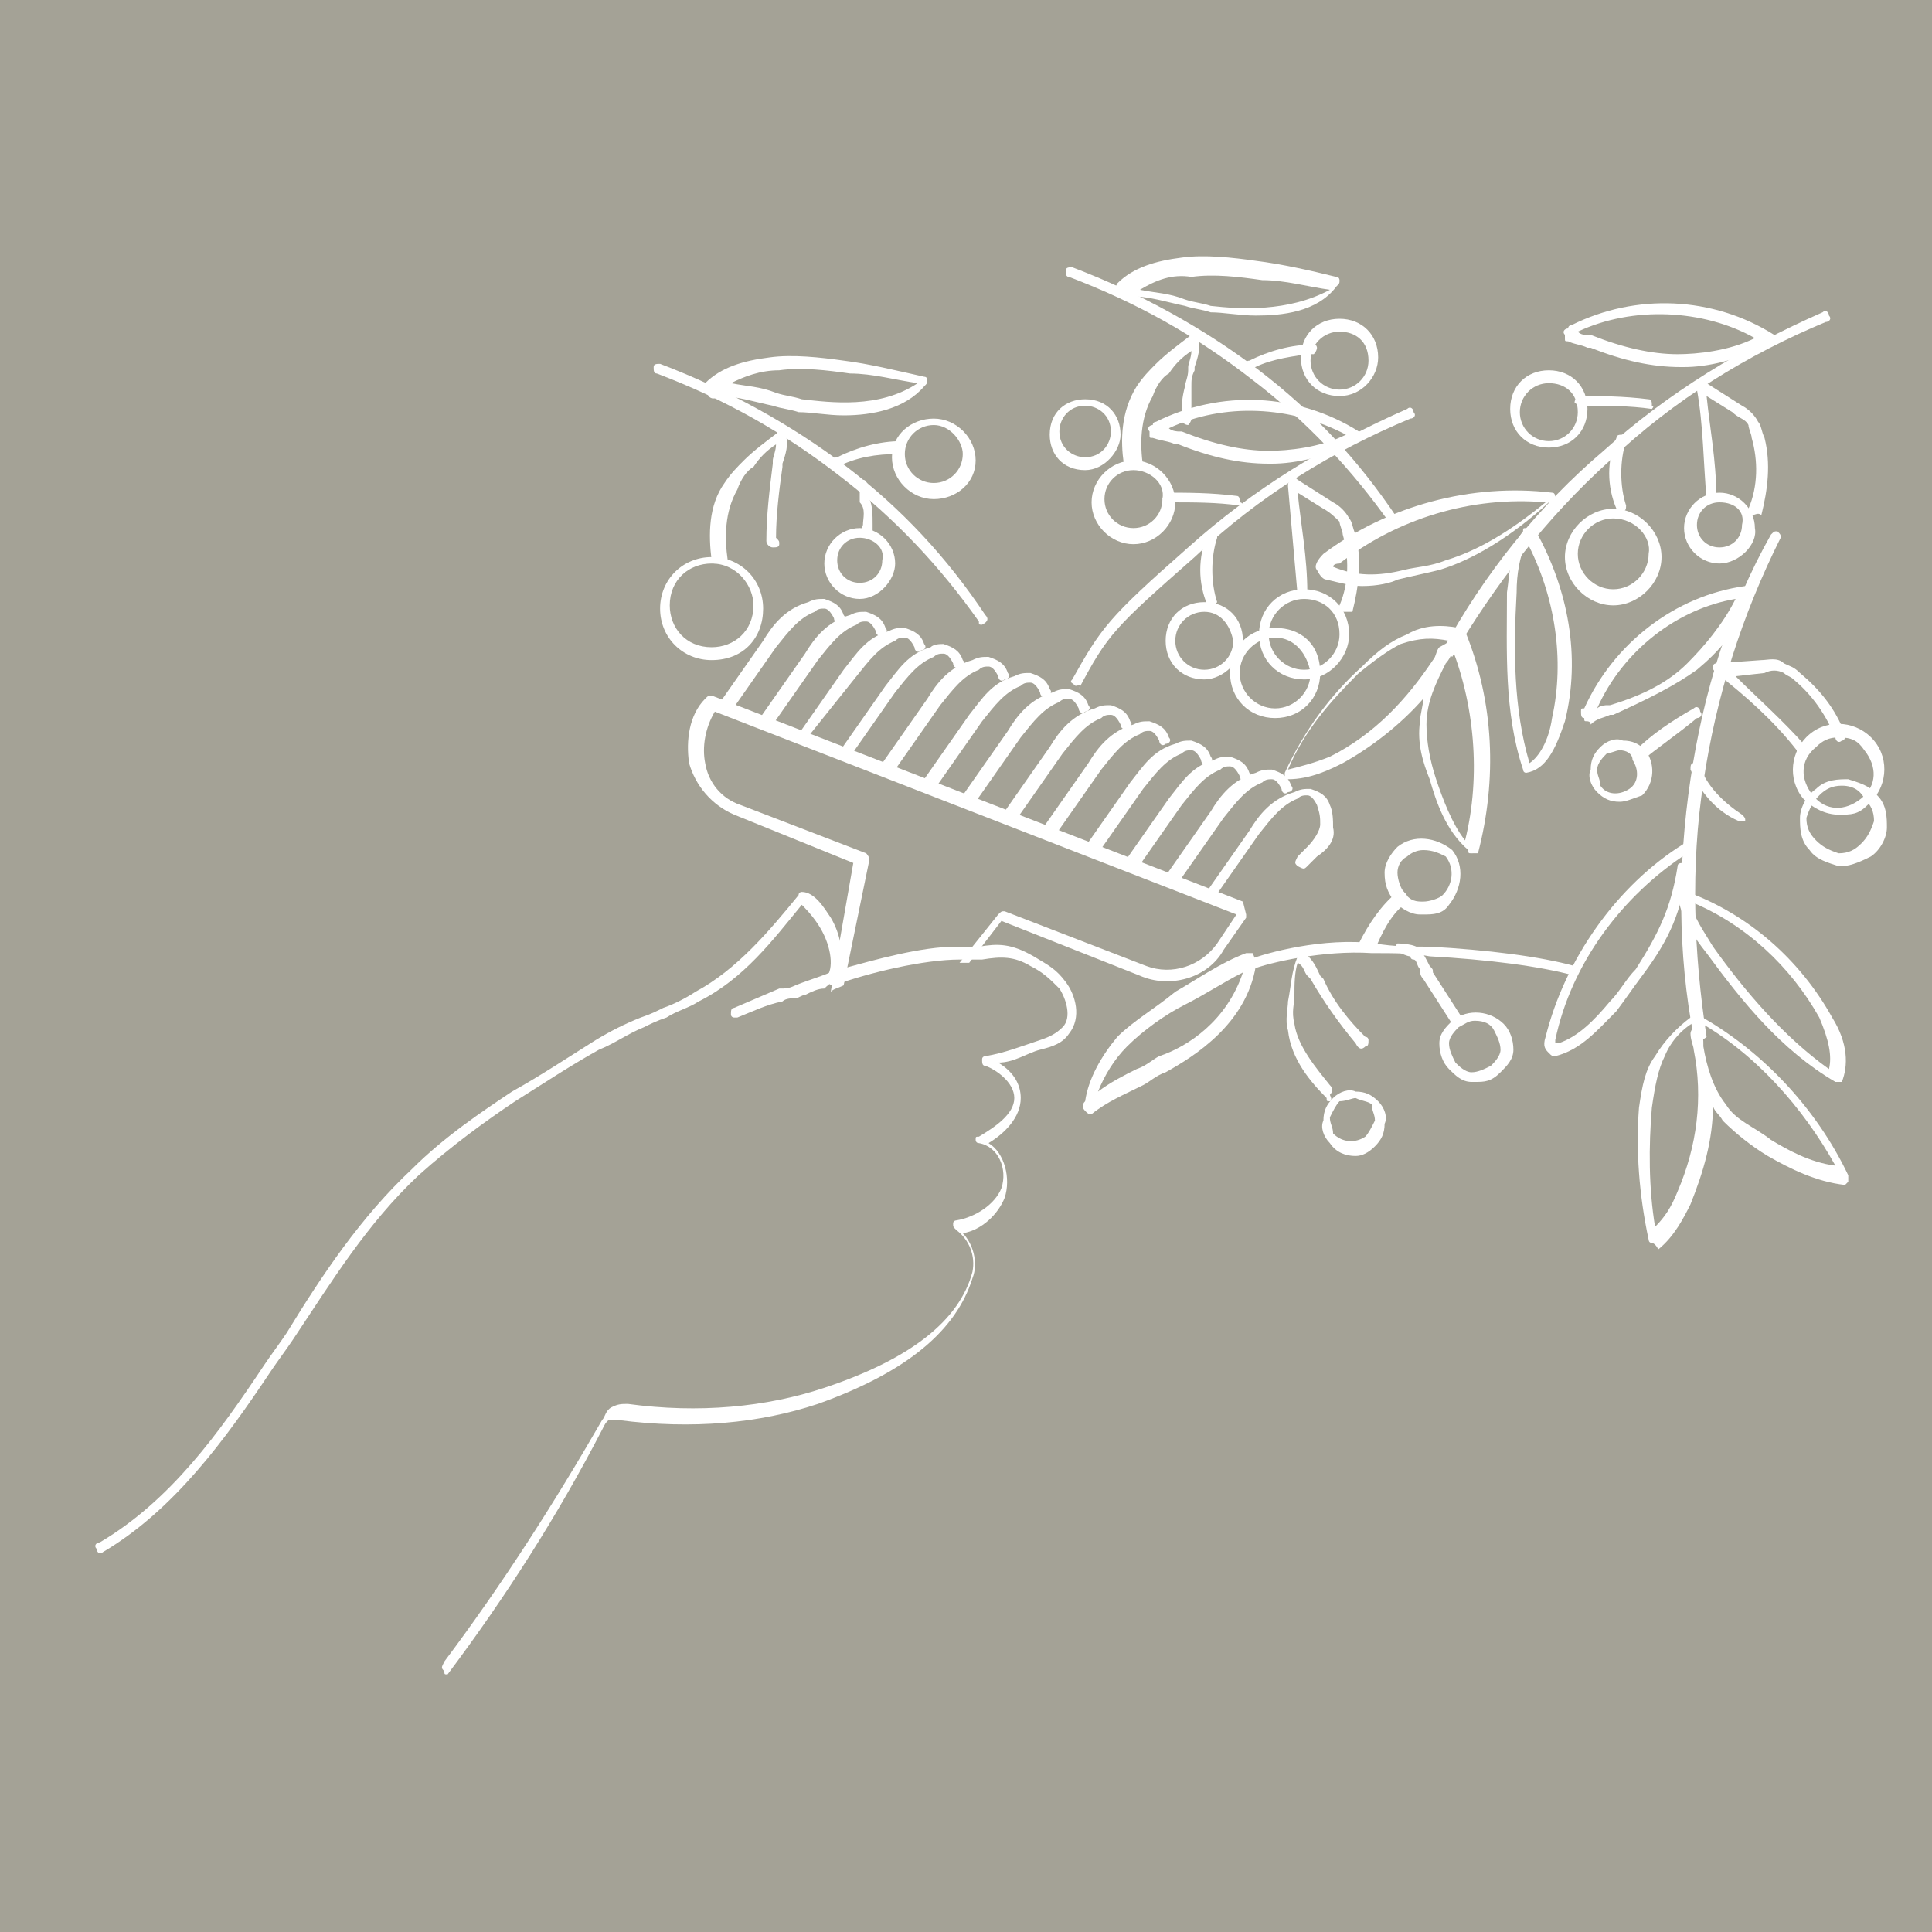 <?xml version="1.0" encoding="utf-8"?>
<!-- Generator: Adobe Illustrator 24.2.1, SVG Export Plug-In . SVG Version: 6.00 Build 0)  -->
<svg version="1.1" id="Capa_1" xmlns="http://www.w3.org/2000/svg" xmlns:xlink="http://www.w3.org/1999/xlink" x="0px" y="0px"
	 viewBox="0 0 60 60" style="enable-background:new 0 0 60 60;" xml:space="preserve">
<style type="text/css">
	.st0{fill:#A4A296;}
	.st1{fill:#FFFFFF;}
</style>
<g>
	<rect x="0" y="0" class="st0" width="60" height="60"/>
	<g id="Capa_2_1_">
		<g>
			<path class="st1" d="M33.4,21.3L33.4,21.3c-0.1-0.1-0.2-0.1-0.1-0.2c0.9-1.6,1.1-1.9,3.6-4.1c2-1.8,4.3-3.2,6.8-4.3
				c0.1-0.1,0.2,0,0.2,0.1c0.1,0.1,0,0.2-0.1,0.2c-2.4,1-4.7,2.4-6.7,4.3c-2.5,2.2-2.7,2.4-3.6,4.1C33.6,21.2,33.5,21.3,33.4,21.3"
				/>
			<path class="st1" d="M30.5,19.4c-0.1,0-0.1,0-0.1-0.1c-1.2-1.7-2.6-3.2-4.3-4.5c-1.8-1.4-3.6-2.4-5.7-3.2c-0.1,0-0.1-0.1-0.1-0.2
				c0-0.1,0.1-0.1,0.2-0.1c2.1,0.8,4.1,1.9,5.8,3.2c1.7,1.3,3.1,2.8,4.3,4.6C30.7,19.2,30.7,19.3,30.5,19.4
				C30.6,19.4,30.5,19.4,30.5,19.4"/>
			<path class="st1" d="M22.2,17.5c-0.1,0-0.1-0.1-0.1-0.1C22,16.6,22,15.7,22.5,15c0.2-0.3,0.4-0.5,0.6-0.7
				c0.3-0.3,0.7-0.6,1.1-0.9c0.1,0,0.1-0.1,0.1,0c0.1,0,0.1,0.1,0.1,0.1c0.1,0.3,0,0.6-0.1,0.9v0.1c-0.1,0.7-0.2,1.5-0.2,2.2
				c0.1,0.1,0.1,0.1,0.1,0.2c0,0.1-0.1,0.1-0.2,0.1s-0.2-0.1-0.2-0.2c0-0.8,0.1-1.6,0.2-2.4v-0.1c0-0.1,0.1-0.3,0.1-0.5
				c-0.3,0.2-0.5,0.4-0.7,0.7c-0.2,0.1-0.4,0.4-0.5,0.7c-0.4,0.7-0.4,1.5-0.3,2.2C22.4,17.4,22.3,17.5,22.2,17.5L22.2,17.5"/>
			<path class="st1" d="M26.9,16.7L26.9,16.7L26.9,16.7L26.9,16.7c-0.2,0-0.2-0.1-0.1-0.4c0-0.2,0.1-0.5-0.1-0.7c0,0,0-0.5,0-0.5
				c0-0.1,0.1-0.1,0.1-0.2c0.1,0,0.1,0.1,0.2,0.2c0,0.1,0,0.1,0,0.2c0,0.1,0.1,0.1,0,0.1v0.1l0,0c0.1,0.2,0.1,0.5,0.1,0.8
				c0,0.1,0,0.1,0,0.3C27.1,16.7,27,16.7,26.9,16.7"/>
			<path class="st1" d="M26,14.5c-0.1,0-0.1,0-0.1-0.1c-0.1-0.1,0-0.2,0.1-0.2c0.6-0.3,1.3-0.5,2-0.5c0.1,0,0.1,0.1,0.1,0.1
				c0,0.1,0,0.1-0.1,0.2h-0.1V14v0.1C27.2,14.1,26.6,14.2,26,14.5C26,14.5,26,14.5,26,14.5"/>
			<path class="st1" d="M38.5,15.7L38.5,15.7c-0.7-0.1-1.4-0.1-2.2-0.1c-0.1,0-0.2-0.1-0.2-0.1s0.1-0.2,0.1-0.2c0.7,0,1.4,0,2.2,0.1
				c0.1,0,0.1,0.1,0.1,0.2C38.6,15.6,38.6,15.7,38.5,15.7"/>
			<path class="st1" d="M37.6,18.9c-0.1,0-0.1-0.1-0.1-0.1c-0.3-0.7-0.3-1.5,0-2.2c0-0.1,0.1-0.1,0.2-0.1s0.1,0.1,0.1,0.2
				c-0.2,0.6-0.2,1.4,0,2C37.7,18.8,37.7,18.9,37.6,18.9L37.6,18.9"/>
			<path class="st1" d="M41.7,19C41.7,19,41.6,19,41.7,19c-0.1-0.1-0.2-0.1-0.1-0.2c0.3-0.7,0.3-1.5,0.1-2.2c0-0.1-0.1-0.3-0.1-0.4
				c-0.1-0.1-0.3-0.3-0.5-0.4l-0.8-0.5c0.1,1,0.3,2,0.3,3.1c0,0.1-0.1,0.2-0.1,0.2c-0.1,0-0.2-0.1-0.2-0.1c-0.1-1.1-0.2-2.3-0.3-3.4
				c0-0.1,0-0.1,0.1-0.2c0.1-0.1,0.1-0.1,0.2,0l1.1,0.7c0.2,0.1,0.4,0.3,0.5,0.5c0.1,0.1,0.1,0.3,0.2,0.5c0.2,0.8,0.1,1.6-0.1,2.4
				C41.8,19,41.7,19,41.7,19"/>
			<path class="st1" d="M26.2,12.9c-0.5,0-1-0.1-1.4-0.1c-0.3-0.1-0.5-0.1-0.8-0.2c-0.5-0.1-1.1-0.3-1.7-0.3c-0.1,0.1-0.2,0.1-0.3,0
				c0,0,0-0.1-0.1-0.1c0,0-0.1-0.1-0.1-0.1s0.1-0.2,0.1-0.2l0,0c0.5-0.5,1.2-0.7,2-0.8c0.7-0.1,1.6,0,2.3,0.1
				c0.8,0.1,1.6,0.3,2.5,0.5c0.1,0,0.1,0.1,0.1,0.1c0,0.1,0,0.1-0.1,0.2C28.1,12.7,27.1,12.9,26.2,12.9 M22.7,11.9
				c0.5,0.1,0.9,0.1,1.4,0.3c0.3,0.1,0.5,0.1,0.8,0.2c0.9,0.1,2.4,0.3,3.6-0.5c-0.7-0.1-1.4-0.3-2.1-0.3c-0.7-0.1-1.5-0.2-2.2-0.1
				C23.6,11.5,23.1,11.7,22.7,11.9"/>
			<path class="st1" d="M39.5,14.4c-0.1,0-0.1,0-0.1,0c-0.9,0-1.8-0.2-2.8-0.6h-0.1c-0.2-0.1-0.4-0.1-0.7-0.2c-0.1,0-0.1,0-0.1-0.1
				v-0.1l0,0c-0.1-0.1,0-0.2,0.1-0.2c0-0.1,0.1-0.1,0.1-0.1c2-1,4.4-0.9,6.3,0.3c0.1,0,0.1,0.1,0.1,0.1s0,0.1-0.1,0.1
				C41.3,14.2,40.2,14.4,39.5,14.4 M36.3,13.3c0.1,0.1,0.3,0.1,0.3,0.1h0.1c1,0.4,1.9,0.6,2.7,0.6c0.6,0,1.6-0.1,2.4-0.5
				C40.1,12.6,38,12.5,36.3,13.3"/>
			<path class="st1" d="M26.7,18.6c-0.6,0-1.1-0.5-1.1-1.1s0.5-1.1,1.1-1.1c0.6,0,1.1,0.5,1.1,1.1C27.8,18,27.3,18.6,26.7,18.6
				 M26.7,16.7c-0.4,0-0.7,0.3-0.7,0.7c0,0.4,0.3,0.7,0.7,0.7s0.7-0.3,0.7-0.7C27.5,17,27.1,16.7,26.7,16.7"/>
			<path class="st1" d="M22.1,20.5c-0.9,0-1.6-0.7-1.6-1.6s0.7-1.6,1.6-1.6s1.6,0.7,1.6,1.6S23.1,20.5,22.1,20.5 M22.1,17.5
				c-0.7,0-1.3,0.5-1.3,1.3c0,0.7,0.5,1.3,1.3,1.3c0.7,0,1.3-0.5,1.3-1.3C23.4,18.2,22.9,17.5,22.1,17.5"/>
			<path class="st1" d="M29,15.5c-0.7,0-1.3-0.6-1.3-1.3S28.3,13,29,13c0.7,0,1.3,0.6,1.3,1.3S29.7,15.5,29,15.5 M29,13.2
				c-0.5,0-0.9,0.4-0.9,0.9c0,0.5,0.4,0.9,0.9,0.9c0.5,0,0.9-0.4,0.9-0.9C29.9,13.7,29.5,13.2,29,13.2"/>
			<path class="st1" d="M35.2,16.9c-0.7,0-1.3-0.6-1.3-1.3c0-0.7,0.6-1.3,1.3-1.3c0.7,0,1.3,0.6,1.3,1.3
				C36.5,16.3,35.9,16.9,35.2,16.9 M35.2,14.6c-0.5,0-0.9,0.4-0.9,0.9s0.4,0.9,0.9,0.9c0.5,0,0.9-0.4,0.9-0.9
				C36.2,15,35.7,14.6,35.2,14.6"/>
			<path class="st1" d="M40.5,21.1c-0.8,0-1.4-0.6-1.4-1.4s0.6-1.4,1.4-1.4s1.4,0.6,1.4,1.4C41.9,20.4,41.3,21.1,40.5,21.1
				 M40.5,18.6c-0.6,0-1.1,0.5-1.1,1.1s0.5,1.1,1.1,1.1c0.6,0,1.1-0.5,1.1-1.1C41.6,19,41.1,18.6,40.5,18.6"/>
			<path class="st1" d="M39.6,22.3c-0.8,0-1.4-0.6-1.4-1.4s0.6-1.4,1.4-1.4S41,20,41,20.9C41,21.7,40.4,22.3,39.6,22.3 M39.6,19.8
				c-0.6,0-1.1,0.5-1.1,1.1s0.5,1.1,1.1,1.1c0.6,0,1.1-0.5,1.1-1.1C40.6,20.3,40.2,19.8,39.6,19.8"/>
			<path class="st1" d="M44.9,20.4L44.9,20.4c-0.1-0.1-0.2-0.1-0.1-0.2c1.3-2.4,3-4.5,5-6.2c2-1.8,4.3-3.2,6.8-4.3
				c0.1-0.1,0.2,0,0.2,0.1c0.1,0.1,0,0.2-0.1,0.2c-2.4,1-4.7,2.4-6.7,4.3c-2,1.8-3.6,3.9-4.9,6.1C45,20.3,45,20.4,44.9,20.4"/>
			<path class="st1" d="M43.3,16.4c-0.1,0-0.1,0-0.1-0.1c-1.2-1.7-2.6-3.2-4.3-4.5c-1.8-1.4-3.6-2.4-5.7-3.2c-0.1,0-0.1-0.1-0.1-0.2
				c0-0.1,0.1-0.1,0.2-0.1c2.1,0.8,4.1,1.9,5.8,3.2c1.7,1.3,3.1,2.8,4.3,4.6C43.5,16.2,43.5,16.3,43.3,16.4
				C43.3,16.3,43.3,16.4,43.3,16.4"/>
			<path class="st1" d="M35,14.5c-0.1,0-0.1-0.1-0.1-0.1c-0.1-0.7-0.1-1.6,0.4-2.4c0.2-0.3,0.4-0.5,0.6-0.7c0.3-0.3,0.7-0.6,1.1-0.9
				c0.1,0,0.1-0.1,0.1,0c0.1,0,0.1,0.1,0.1,0.1c0.1,0.3,0,0.6-0.1,0.9v0.1c-0.1,0.2-0.1,0.3-0.1,0.5C37,12.3,37,12.4,37,13
				c0,0.1-0.1,0.2-0.1,0.2c-0.1,0-0.2-0.1-0.2-0.1c0-0.6,0-0.7,0.1-1.1c0-0.1,0.1-0.3,0.1-0.5v-0.1c0-0.1,0.1-0.3,0.1-0.5
				c-0.3,0.2-0.5,0.4-0.7,0.7c-0.2,0.1-0.4,0.4-0.5,0.7c-0.4,0.7-0.4,1.5-0.3,2.2C35.1,14.4,35,14.5,35,14.5L35,14.5"/>
			<path class="st1" d="M38.8,11.5c-0.1,0-0.1,0-0.1-0.1c-0.1-0.1,0-0.2,0.1-0.2c0.6-0.3,1.3-0.5,2-0.5c0.1,0,0.1,0.1,0.1,0.1
				s0,0.1-0.1,0.2h-0.1c-0.1,0-0.1,0-0.1,0C39.9,11.1,39.3,11.2,38.8,11.5C38.8,11.5,38.8,11.5,38.8,11.5"/>
			<path class="st1" d="M51.3,12.7L51.3,12.7c-0.7-0.1-1.4-0.1-2.2-0.1c-0.1,0-0.2-0.1-0.2-0.1c0-0.1,0.1-0.2,0.1-0.2
				c0.7,0,1.4,0,2.2,0.1c0.1,0,0.1,0.1,0.1,0.2C51.4,12.6,51.3,12.7,51.3,12.7"/>
			<path class="st1" d="M50.3,15.9c-0.1,0-0.1-0.1-0.1-0.1c-0.3-0.7-0.3-1.5,0-2.2c0-0.1,0.1-0.1,0.2-0.1c0.1,0,0.1,0.1,0.1,0.2
				c-0.2,0.6-0.2,1.4,0,2C50.5,15.8,50.5,15.9,50.3,15.9C50.4,15.9,50.4,15.9,50.3,15.9"/>
			<path class="st1" d="M54.4,16C54.4,16,54.4,16,54.4,16c-0.1-0.1-0.2-0.1-0.1-0.2c0.3-0.7,0.3-1.5,0.1-2.2c0-0.1-0.1-0.3-0.1-0.4
				C54.2,13,54,13,53.8,12.8L53,12.3c0.1,1,0.3,2,0.3,3.1c0,0.1-0.1,0.2-0.1,0.2s-0.2-0.1-0.2-0.1c-0.1-1.1-0.1-2.3-0.3-3.4
				c0-0.1,0-0.1,0.1-0.2c0.1-0.1,0.1-0.1,0.2,0l1.1,0.7c0.2,0.1,0.4,0.3,0.5,0.5c0.1,0.1,0.1,0.3,0.2,0.5c0.2,0.8,0.1,1.6-0.1,2.4
				C54.6,15.9,54.5,16,54.4,16"/>
			<path class="st1" d="M42.3,18.2c-0.3,0-0.7-0.1-1.1-0.2c-0.1,0-0.2-0.1-0.3-0.3c-0.1-0.1,0-0.3,0.2-0.5c2-1.5,4.6-2.2,7.1-1.9
				c0.1,0,0.1,0.1,0.1,0.2c0,0.1-0.1,0.1-0.2,0.1c-1.2,1.1-2.4,1.8-3.4,2.1c-0.4,0.1-0.9,0.2-1.3,0.3C43.2,18.1,42.8,18.2,42.3,18.2
				 M41.4,17.6C41.4,17.6,41.4,17.6,41.4,17.6c0.7,0.3,1.4,0.3,2.2,0.1c0.4-0.1,0.8-0.1,1.3-0.3c1-0.3,2-0.9,3.1-1.8
				c-2.3-0.2-4.6,0.5-6.4,1.9C41.4,17.5,41.4,17.6,41.4,17.6L41.4,17.6"/>
			<path class="st1" d="M45.7,26.5c-0.1,0-0.1,0-0.1-0.1c-0.7-0.6-1-1.5-1.2-2.2c-0.2-0.5-0.4-1.1-0.3-1.8c0-0.2,0.1-0.5,0.1-0.7
				c-0.7,0.8-1.6,1.5-2.5,2c-0.4,0.2-1,0.5-1.7,0.5c-0.1,0-0.1,0-0.1-0.1s0-0.1,0-0.1c0.6-1.3,1.4-2.4,2.4-3.3
				c0.5-0.5,0.9-0.8,1.4-1c0.5-0.3,1.1-0.3,1.6-0.2l0,0c0.1-0.1,0.2,0,0.2,0.1c0.9,2.2,1,4.6,0.4,6.9C45.8,26.5,45.8,26.5,45.7,26.5
				L45.7,26.5 M44.9,20.6c-0.3,0.6-0.6,1.2-0.6,1.9c0,0.5,0.1,1.1,0.3,1.7c0.2,0.6,0.5,1.4,0.9,1.9c0.5-2,0.3-4.3-0.5-6.2
				c-0.5-0.1-0.9-0.1-1.5,0.1c-0.4,0.2-0.8,0.5-1.3,0.9c-0.9,0.9-1.7,1.8-2.2,3c0.4-0.1,0.8-0.2,1.3-0.4c1.4-0.7,2.4-1.8,3.2-3
				c0.1-0.1,0.1-0.3,0.2-0.4C44.9,20,45,19.9,45,20c0.1,0.1,0.1,0.1,0.1,0.2C45.1,20.3,45,20.5,44.9,20.6"/>
			<path class="st1" d="M47.4,24L47.4,24c-0.1,0-0.1-0.1-0.1-0.1c-0.6-1.8-0.5-3.7-0.5-5.5c0.1-0.7,0.1-1.4,0.5-1.9
				c0-0.1,0-0.1,0.1-0.1s0.1,0,0.1,0h0.1c0.1,0,0.1,0.1,0.1,0.1c1,1.8,1.4,3.9,0.9,5.9C48.3,23.3,48,23.9,47.4,24
				C47.5,24,47.4,24,47.4,24 M47.4,16.8c-0.2,0.5-0.3,1-0.3,1.6c-0.1,1.8-0.1,3.6,0.4,5.3c0.3-0.2,0.6-0.7,0.7-1.4
				C48.6,20.5,48.3,18.5,47.4,16.8"/>
			<path class="st1" d="M39,9.8c-0.5,0-1-0.1-1.4-0.1c-0.3-0.1-0.5-0.1-0.8-0.2c-0.5-0.1-1.1-0.3-1.7-0.3c-0.1,0.1-0.2,0.1-0.3,0
				c0,0,0-0.1-0.1-0.1c0,0-0.1-0.1-0.1-0.1s0.1-0.2,0.1-0.2l0,0c0.5-0.5,1.2-0.7,2-0.8c0.7-0.1,1.6,0,2.3,0.1
				c0.8,0.1,1.7,0.3,2.5,0.5c0.1,0,0.1,0.1,0.1,0.1c0,0.1,0,0.1-0.1,0.2C40.9,9.7,39.8,9.8,39,9.8 M35.4,9c0.5,0.1,0.9,0.1,1.4,0.3
				c0.3,0.1,0.5,0.1,0.8,0.2C38.5,9.6,40,9.7,41.3,9c-0.7-0.1-1.4-0.3-2.1-0.3c-0.7-0.1-1.5-0.2-2.2-0.1C36.4,8.5,35.9,8.7,35.4,9"
				/>
			<path class="st1" d="M52.3,11.4c-0.1,0-0.1,0-0.1,0c-0.9,0-1.8-0.2-2.8-0.6h-0.1c-0.2-0.1-0.4-0.1-0.6-0.2c-0.1,0-0.1,0-0.1-0.1
				v-0.1l0,0c-0.1-0.1,0-0.2,0.1-0.2c0-0.1,0.1-0.1,0.1-0.1c2-1,4.4-0.9,6.3,0.3c0.1,0,0.1,0.1,0.1,0.1c0,0.1,0,0.1-0.1,0.1
				C54,11.2,53,11.4,52.3,11.4 M49,10.3c0.1,0.1,0.2,0.1,0.3,0.1h0.1c1,0.4,1.9,0.6,2.7,0.6c0.6,0,1.6-0.1,2.4-0.5
				C52.9,9.6,50.7,9.5,49,10.3"/>
			<path class="st1" d="M37.4,21.1c-0.7,0-1.2-0.5-1.2-1.2c0-0.7,0.5-1.2,1.2-1.2c0.7,0,1.2,0.5,1.2,1.2
				C38.6,20.5,38,21.1,37.4,21.1 M37.4,19c-0.5,0-0.9,0.4-0.9,0.9c0,0.5,0.4,0.9,0.9,0.9c0.5,0,0.9-0.4,0.9-0.9
				C38.2,19.4,37.9,19,37.4,19"/>
			<path class="st1" d="M33.7,14.6c-0.7,0-1.1-0.5-1.1-1.1c0-0.7,0.5-1.1,1.1-1.1c0.7,0,1.1,0.5,1.1,1.1
				C34.8,14,34.3,14.6,33.7,14.6 M33.7,12.6c-0.5,0-0.8,0.4-0.8,0.8c0,0.5,0.4,0.8,0.8,0.8c0.5,0,0.8-0.4,0.8-0.8
				C34.5,12.9,34.1,12.6,33.7,12.6"/>
			<path class="st1" d="M41.6,12.3c-0.7,0-1.2-0.5-1.2-1.2c0-0.7,0.5-1.2,1.2-1.2s1.2,0.5,1.2,1.2C42.8,11.7,42.3,12.3,41.6,12.3
				 M41.6,10.3c-0.5,0-0.9,0.4-0.9,0.9s0.4,0.9,0.9,0.9s0.9-0.4,0.9-0.9C42.5,10.6,42.1,10.3,41.6,10.3"/>
			<path class="st1" d="M48.1,13.9c-0.7,0-1.2-0.5-1.2-1.2s0.5-1.2,1.2-1.2c0.7,0,1.2,0.5,1.2,1.2S48.8,13.9,48.1,13.9 M48.1,11.9
				c-0.5,0-0.9,0.4-0.9,0.9c0,0.5,0.4,0.9,0.9,0.9c0.5,0,0.9-0.4,0.9-0.9C49,12.2,48.6,11.9,48.1,11.9"/>
			<path class="st1" d="M53.4,17.5c-0.6,0-1.1-0.5-1.1-1.1s0.5-1.1,1.1-1.1s1.1,0.5,1.1,1.1C54.6,16.9,54,17.5,53.4,17.5 M53.4,15.6
				c-0.4,0-0.7,0.3-0.7,0.7c0,0.4,0.3,0.7,0.7,0.7c0.4,0,0.7-0.3,0.7-0.7C54.2,15.9,53.9,15.6,53.4,15.6"/>
			<path class="st1" d="M50.1,18.8c-0.8,0-1.5-0.7-1.5-1.5s0.7-1.5,1.5-1.5s1.5,0.7,1.5,1.5C51.6,18.1,50.9,18.8,50.1,18.8
				 M50.1,16.1c-0.6,0-1.1,0.5-1.1,1.1c0,0.6,0.5,1.1,1.1,1.1c0.6,0,1.1-0.5,1.1-1.1C51.3,16.7,50.8,16.1,50.1,16.1"/>
			<path class="st1" d="M52.7,32.3c-0.1,0-0.1-0.1-0.1-0.1c-0.5-2.6-0.5-5.3-0.1-8c0.4-2.7,1.2-5.3,2.5-7.6c0.1-0.1,0.1-0.1,0.2-0.1
				c0.1,0.1,0.1,0.1,0.1,0.2c-1.2,2.4-2,4.9-2.4,7.6c-0.4,2.6-0.3,5.3,0.1,7.9C52.9,32.3,52.8,32.3,52.7,32.3L52.7,32.3"/>
			<path class="st1" d="M48.9,30.3C48.9,30.3,48.8,30.3,48.9,30.3c-1.1-0.3-2.7-0.5-4.5-0.6c-0.5-0.1-1.1-0.1-1.8-0.1
				c-1.5-0.1-3.2,0.3-3.7,0.5c-0.1,0-0.2,0-0.2-0.1c0-0.1,0-0.2,0.1-0.2c0.5-0.2,2.3-0.7,3.9-0.5c0.6,0.1,1.1,0.1,1.7,0.1
				c1.8,0.1,3.4,0.3,4.5,0.6c0.1,0,0.1,0.1,0.1,0.2C49,30.3,49,30.3,48.9,30.3"/>
			<path class="st1" d="M41.3,34.2c-0.1,0-0.1,0-0.1-0.1c-0.5-0.5-1.1-1.2-1.2-2.1c-0.1-0.3,0-0.7,0-0.9c0.1-0.5,0.1-0.9,0.3-1.4
				c0-0.1,0.1-0.1,0.1-0.1c0.1,0,0.1,0,0.1,0c0.3,0.2,0.4,0.5,0.5,0.7l0.1,0.1c0.3,0.7,0.8,1.3,1.3,1.8c0.1,0,0.1,0.1,0.1,0.1
				c0,0.1,0,0.2-0.1,0.2c-0.1,0.1-0.2,0.1-0.3-0.1c-0.5-0.6-1-1.3-1.4-2l-0.1-0.1c-0.1-0.1-0.1-0.3-0.3-0.4c-0.1,0.3-0.1,0.7-0.1,1
				c0,0.3-0.1,0.5,0,0.9c0.1,0.7,0.7,1.4,1.1,1.9c0.1,0.1,0.1,0.2,0,0.3C41.4,34.2,41.3,34.2,41.3,34.2"/>
			<path class="st1" d="M45.2,31.9c-0.1,0-0.1,0-0.1-0.1l-0.9-1.4c-0.1-0.1-0.1-0.2-0.1-0.3c-0.1-0.1-0.1-0.3-0.2-0.3
				c-0.1,0-0.1-0.1-0.1-0.1c-0.1,0-0.3-0.1-0.3-0.1s-0.2-0.1-0.2-0.1c0-0.1,0.1-0.2,0.1-0.2c0,0,0.6,0,0.7,0.2
				c0.1,0.1,0.2,0.3,0.3,0.5c0.1,0.1,0.1,0.1,0.1,0.2l0.9,1.4C45.4,31.7,45.3,31.8,45.2,31.9C45.2,31.8,45.2,31.9,45.2,31.9"/>
			<path class="st1" d="M42.3,29.5C42.3,29.5,42.2,29.5,42.3,29.5c-0.1-0.1-0.2-0.1-0.1-0.2c0.3-0.6,0.7-1.2,1.2-1.6
				c0.1-0.1,0.1-0.1,0.2,0c0.1,0.1,0.1,0.1,0.1,0.2V28c0,0.1-0.1,0.1-0.1,0.1c-0.4,0.3-0.7,0.9-0.9,1.4
				C42.4,29.4,42.3,29.5,42.3,29.5"/>
			<path class="st1" d="M50.9,23.7c-0.1,0-0.1,0-0.1-0.1s-0.1-0.2,0-0.3c0.5-0.5,1.1-0.9,1.8-1.3c0.1-0.1,0.2,0,0.2,0.1
				c0.1,0.1,0,0.2-0.1,0.2C52.1,22.8,51.5,23.2,50.9,23.7C51,23.7,51,23.7,50.9,23.7"/>
			<path class="st1" d="M54,25.5L54,25.5c-0.7-0.3-1.2-0.9-1.5-1.6c0-0.1,0-0.2,0.1-0.2s0.2,0,0.2,0.1c0.2,0.6,0.7,1.1,1.3,1.5
				c0.1,0.1,0.1,0.1,0.1,0.2C54.2,25.5,54.1,25.5,54,25.5"/>
			<path class="st1" d="M55.9,23.4c-0.1,0-0.1,0-0.1-0.1c-0.7-0.9-1.6-1.7-2.5-2.4c-0.1-0.1-0.1-0.1-0.1-0.2c0-0.1,0.1-0.1,0.1-0.1
				l1.4-0.1c0.2,0,0.5-0.1,0.7,0.1c0.2,0.1,0.3,0.1,0.5,0.3c0.6,0.5,1.1,1.1,1.4,1.9c0,0.1,0,0.2-0.1,0.2c-0.1,0.1-0.2,0-0.2-0.1
				c-0.3-0.7-0.7-1.3-1.3-1.8c-0.1-0.1-0.2-0.1-0.3-0.2c-0.2-0.1-0.4-0.1-0.6,0l-0.9,0.1c0.7,0.7,1.5,1.4,2.2,2.2
				c0.1,0.1,0.1,0.2,0,0.3C56,23.4,56,23.4,55.9,23.4"/>
			<path class="st1" d="M48.3,32.8c-0.1,0-0.1,0-0.2-0.1c-0.1-0.1-0.2-0.2-0.1-0.5c0.6-2.4,2.2-4.7,4.3-6c0.1-0.1,0.2,0,0.2,0.1
				c0.1,0.1,0,0.2-0.1,0.2c-2,1.3-3.6,3.4-4.1,5.8c0,0.1,0,0.1,0,0.1l0,0h0.1c0.6-0.2,1.1-0.7,1.6-1.3c0.3-0.3,0.5-0.7,0.8-1
				c0.7-1.1,1.1-1.9,1.3-3.2c0-0.1,0.1-0.1,0.2-0.1c0.1,0,0.1,0.1,0.1,0.2c-0.2,1.3-0.5,2.1-1.4,3.3c-0.3,0.4-0.5,0.7-0.8,1.1
				C49.6,32,49.1,32.6,48.3,32.8C48.4,32.7,48.4,32.8,48.3,32.8"/>
			<path class="st1" d="M51.3,38.6L51.3,38.6c-0.1,0-0.1-0.1-0.1-0.1c-0.3-1.4-0.4-2.8-0.3-4.1c0.1-0.7,0.2-1.2,0.5-1.6
				c0.3-0.5,0.7-0.9,1.1-1.2l0,0c0.1-0.1,0.1-0.1,0.2-0.1c2,1.1,3.7,2.9,4.7,5c0,0.1,0,0.1,0,0.2c-0.1,0.1-0.1,0.1-0.1,0.1
				c-0.9-0.1-1.7-0.5-2.4-0.9c-0.5-0.3-1-0.7-1.4-1.1c-0.1-0.2-0.3-0.3-0.3-0.5c0,1.1-0.3,2.1-0.7,3.1c-0.2,0.4-0.5,1-1,1.4
				C51.4,38.6,51.3,38.6,51.3,38.6 M52.7,31.7c-0.4,0.2-0.8,0.6-1,1.1c-0.2,0.4-0.3,0.9-0.4,1.6c-0.1,1.2-0.1,2.5,0.1,3.7
				c0.3-0.3,0.5-0.6,0.7-1.1c0.6-1.4,0.8-2.9,0.5-4.4c0-0.1-0.1-0.3-0.1-0.5c0-0.1,0.1-0.2,0.1-0.2s0.2,0.1,0.2,0.1
				c0.1,0.1,0.1,0.3,0.1,0.5c0.1,0.6,0.3,1.3,0.7,1.8c0.3,0.5,0.9,0.7,1.4,1.1c0.5,0.3,1.2,0.7,2,0.8C56,34.4,54.5,32.7,52.7,31.7"
				/>
			<path class="st1" d="M57,33.6L57,33.6c-1.7-1-2.9-2.5-4-4c-0.4-0.5-0.8-1.1-0.9-1.8c-0.1-0.1-0.1-0.1,0-0.1
				c0-0.1,0.1-0.1,0.1-0.1h0.1c0.1,0,0.1,0,0.1,0.1c1.9,0.7,3.5,2.1,4.5,3.9c0.5,0.8,0.5,1.5,0.3,2C57.1,33.6,57.1,33.6,57,33.6
				L57,33.6 M52.5,28c0.1,0.5,0.4,0.9,0.7,1.4c1,1.4,2.2,2.8,3.6,3.8c0.1-0.4,0-0.9-0.3-1.6C55.6,30,54.2,28.7,52.5,28"/>
			<path class="st1" d="M33.9,34.6L33.9,34.6C33.8,34.6,33.8,34.6,33.9,34.6c-0.1,0-0.1,0-0.2-0.1c-0.1-0.1-0.1-0.2,0-0.3l0,0
				c0.1-0.7,0.5-1.4,1-2c0.5-0.5,1.2-0.9,1.8-1.4c0.7-0.4,1.4-0.9,2.2-1.2c0.1,0,0.1,0,0.2,0C39,29.8,39,29.9,39,30
				c-0.3,1.8-1.9,2.8-2.8,3.3c-0.3,0.1-0.5,0.3-0.7,0.4C34.9,34,34.4,34.2,33.9,34.6C34,34.6,34,34.6,33.9,34.6 M38.6,30.2
				c-0.6,0.3-1.2,0.7-1.8,1c-0.6,0.3-1.3,0.8-1.8,1.3c-0.4,0.4-0.7,0.9-0.9,1.4c0.4-0.3,0.8-0.5,1.2-0.7c0.3-0.1,0.5-0.3,0.7-0.4
				C36.9,32.5,38.1,31.7,38.6,30.2"/>
			<path class="st1" d="M49.3,22.4C49.2,22.4,49.2,22.4,49.3,22.4c-0.1,0-0.1,0-0.1-0.1l0,0c-0.1,0-0.1-0.1-0.1-0.2
				c0-0.1,0-0.1,0.1-0.1c0.9-2,2.8-3.5,5-3.8c0.1,0,0.1,0,0.1,0.1c0.1,0.1,0.1,0.1,0.1,0.1c-0.3,1.1-1.1,1.9-1.7,2.4
				c-0.7,0.5-1.5,0.9-2.6,1.4H50c-0.2,0.1-0.4,0.1-0.6,0.3C49.4,22.4,49.3,22.4,49.3,22.4 M53.9,18.6c-1.8,0.3-3.5,1.6-4.3,3.4
				c0.1-0.1,0.3-0.1,0.3-0.1H50c1-0.3,1.8-0.7,2.4-1.3C52.9,20.1,53.5,19.4,53.9,18.6"/>
			<path class="st1" d="M45.8,33.6c-0.1,0-0.1,0-0.1,0c-0.3,0-0.5-0.2-0.7-0.4c-0.2-0.2-0.3-0.5-0.3-0.8c0-0.3,0.2-0.5,0.4-0.7
				c0.5-0.4,1.2-0.3,1.6,0.1l0,0c0.2,0.2,0.3,0.5,0.3,0.8c0,0.3-0.2,0.5-0.4,0.7C46.3,33.6,46.1,33.6,45.8,33.6 M45.8,31.7
				c-0.2,0-0.3,0.1-0.5,0.2c-0.1,0.1-0.3,0.3-0.3,0.5c0,0.2,0.1,0.4,0.2,0.6c0.1,0.1,0.3,0.3,0.5,0.3c0.2,0,0.4-0.1,0.6-0.2
				c0.1-0.1,0.3-0.3,0.3-0.5s-0.1-0.4-0.2-0.6C46.3,31.8,46.1,31.7,45.8,31.7"/>
			<path class="st1" d="M42.1,35.9c-0.3,0-0.6-0.1-0.8-0.4c-0.2-0.2-0.3-0.5-0.2-0.7c0-0.3,0.1-0.5,0.3-0.7c0.2-0.2,0.5-0.3,0.7-0.2
				c0.3,0,0.5,0.1,0.7,0.3c0.2,0.2,0.3,0.5,0.2,0.7c0,0.3-0.1,0.5-0.3,0.7C42.5,35.8,42.3,35.9,42.1,35.9 M42.1,34.1
				c-0.1,0-0.3,0.1-0.5,0.1c-0.1,0.1-0.2,0.3-0.3,0.5c0,0.2,0.1,0.3,0.1,0.5c0.3,0.3,0.7,0.3,1,0.1c0.1-0.1,0.2-0.3,0.3-0.5
				c0-0.2-0.1-0.3-0.1-0.5l0,0C42.5,34.2,42.3,34.2,42.1,34.1C42.1,34.2,42.1,34.1,42.1,34.1"/>
			<path class="st1" d="M44.2,28.4c-0.1,0-0.1,0-0.1,0c-0.3,0-0.6-0.2-0.8-0.4c-0.2-0.3-0.3-0.5-0.3-0.9c0-0.3,0.2-0.6,0.4-0.8
				c0.5-0.4,1.2-0.3,1.7,0.1l0,0c0.4,0.5,0.3,1.2-0.1,1.7C44.8,28.4,44.5,28.4,44.2,28.4 M44.2,26.4c-0.2,0-0.4,0.1-0.5,0.2
				c-0.2,0.1-0.3,0.3-0.3,0.5c0,0.2,0.1,0.5,0.2,0.6C43.8,28,44,28,44.2,28c0.2,0,0.5-0.1,0.6-0.2c0.3-0.3,0.4-0.8,0.1-1.2
				C44.7,26.5,44.5,26.4,44.2,26.4"/>
			<path class="st1" d="M50.3,24.9c-0.3,0-0.5-0.1-0.7-0.3c-0.2-0.2-0.3-0.5-0.2-0.7c0-0.3,0.1-0.5,0.3-0.7c0.2-0.2,0.5-0.3,0.7-0.2
				c0.3,0,0.5,0.1,0.7,0.3c0.3,0.4,0.3,1-0.1,1.4C50.7,24.8,50.5,24.9,50.3,24.9 M50.3,23.3c-0.1,0-0.3,0.1-0.4,0.1
				c-0.1,0.1-0.3,0.3-0.3,0.5c0,0.2,0.1,0.3,0.1,0.5c0.2,0.3,0.6,0.3,0.9,0.1c0.3-0.2,0.3-0.6,0.1-0.9
				C50.7,23.4,50.5,23.3,50.3,23.3L50.3,23.3"/>
			<path class="st1" d="M57.1,25.3c-0.4,0-0.8-0.2-1.1-0.5c-0.5-0.6-0.4-1.5,0.2-2s1.5-0.4,2,0.2c0.5,0.6,0.4,1.5-0.2,2
				C57.7,25.3,57.5,25.3,57.1,25.3 M57.1,22.9c-0.3,0-0.5,0.1-0.7,0.3c-0.5,0.4-0.5,1-0.1,1.5c0.4,0.5,1,0.5,1.5,0.1
				c0.5-0.4,0.5-1,0.1-1.5C57.7,23,57.5,22.9,57.1,22.9"/>
			<path class="st1" d="M57.2,26.9c-0.1,0-0.1,0-0.1,0c-0.3-0.1-0.7-0.2-0.9-0.5c-0.3-0.3-0.3-0.7-0.3-1s0.2-0.7,0.5-0.9
				c0.3-0.3,0.7-0.3,1-0.3c0.3,0.1,0.7,0.2,0.9,0.5c0.3,0.3,0.3,0.7,0.3,1c0,0.3-0.2,0.7-0.5,0.9C57.9,26.7,57.5,26.9,57.2,26.9
				 M57.2,24.4c-0.3,0-0.5,0.1-0.7,0.3c-0.2,0.2-0.3,0.4-0.4,0.7c0,0.3,0.1,0.5,0.3,0.7c0.2,0.2,0.4,0.3,0.7,0.4
				c0.3,0,0.5-0.1,0.7-0.3c0.2-0.2,0.3-0.4,0.4-0.7c0-0.3-0.1-0.5-0.3-0.7l0,0C57.8,24.6,57.6,24.4,57.2,24.4
				C57.3,24.4,57.3,24.4,57.2,24.4"/>
			<path class="st1" d="M22.4,22.1C22.3,22.1,22.3,22.1,22.4,22.1c-0.1-0.1-0.1-0.1-0.1-0.2l1.4-2c0.3-0.5,0.7-1,1.4-1.2
				c0.2-0.1,0.3-0.1,0.5-0.1c0.3,0.1,0.5,0.2,0.6,0.5c0.1,0.1,0,0.2-0.1,0.2c-0.1,0.1-0.2,0-0.2-0.1c-0.1-0.2-0.2-0.3-0.3-0.3
				c-0.1,0-0.2,0-0.3,0.1c-0.5,0.2-0.8,0.6-1.2,1.1l-1.4,2C22.5,22,22.5,22.1,22.4,22.1"/>
			<path class="st1" d="M23.7,22.5C23.6,22.5,23.6,22.5,23.7,22.5c-0.1-0.1-0.1-0.1-0.1-0.2l1.4-2c0.3-0.5,0.7-1,1.4-1.2
				c0.2-0.1,0.3-0.1,0.5-0.1c0.3,0.1,0.5,0.2,0.6,0.5c0.1,0.1,0,0.2-0.1,0.2c-0.1,0.1-0.2,0-0.2-0.1c-0.1-0.2-0.2-0.3-0.3-0.3
				c-0.1,0-0.2,0-0.3,0.1c-0.5,0.2-0.8,0.6-1.2,1.1l-1.4,2C23.8,22.5,23.7,22.5,23.7,22.5"/>
			<path class="st1" d="M24.9,23C24.8,23,24.8,23,24.9,23c-0.1-0.1-0.1-0.1-0.1-0.2l1.4-2c0.4-0.5,0.7-1,1.4-1.2
				c0.2-0.1,0.3-0.1,0.5-0.1c0.3,0.1,0.5,0.2,0.6,0.5c0.1,0.1,0,0.2-0.1,0.2c-0.1,0.1-0.2,0-0.2-0.1c-0.1-0.2-0.2-0.3-0.3-0.3
				c-0.1,0-0.2,0-0.3,0.1c-0.5,0.2-0.8,0.6-1.2,1.1L25,23C25,23,25,23,24.9,23"/>
			<path class="st1" d="M26.2,23.5C26.1,23.5,26.1,23.5,26.2,23.5c-0.1-0.1-0.1-0.1-0.1-0.2l1.4-2c0.4-0.5,0.7-1,1.4-1.2
				C29,20,29.2,20,29.3,20c0.3,0.1,0.5,0.2,0.6,0.5c0.1,0.1,0,0.2-0.1,0.2c-0.1,0.1-0.2,0-0.2-0.1c-0.1-0.2-0.2-0.3-0.3-0.3
				c-0.1,0-0.2,0-0.3,0.1c-0.5,0.2-0.8,0.6-1.2,1.1l-1.4,2C26.3,23.5,26.3,23.5,26.2,23.5"/>
			<path class="st1" d="M27.5,24C27.4,24,27.4,24,27.5,24c-0.1-0.1-0.2-0.2-0.1-0.3l1.4-2c0.3-0.5,0.7-1,1.4-1.2
				c0.2-0.1,0.3-0.1,0.5-0.1c0.3,0.1,0.5,0.2,0.6,0.5c0.1,0.1,0,0.2-0.1,0.2c-0.1,0.1-0.2,0-0.2-0.1c-0.1-0.2-0.2-0.3-0.3-0.3
				c-0.1,0-0.2,0-0.3,0.1c-0.5,0.2-0.8,0.6-1.2,1.1l-1.4,2C27.6,24,27.5,24,27.5,24"/>
			<path class="st1" d="M28.8,24.4C28.7,24.4,28.7,24.4,28.8,24.4c-0.1-0.1-0.1-0.1-0.1-0.2l1.4-2c0.4-0.5,0.7-1,1.4-1.2
				c0.2-0.1,0.3-0.1,0.5-0.1c0.3,0.1,0.5,0.2,0.6,0.5c0.1,0.1,0,0.2-0.1,0.2c-0.1,0.1-0.2,0-0.2-0.1c-0.1-0.2-0.2-0.3-0.3-0.3
				c-0.1,0-0.2,0-0.3,0.1c-0.5,0.2-0.8,0.6-1.2,1.1l-1.4,2C28.8,24.4,28.8,24.4,28.8,24.4"/>
			<path class="st1" d="M30,24.9C30,24.9,30,24.9,30,24.9c-0.1-0.1-0.1-0.1-0.1-0.2l1.4-2c0.3-0.5,0.7-1,1.4-1.2
				c0.2-0.1,0.3-0.1,0.5-0.1c0.3,0.1,0.5,0.2,0.6,0.5c0.1,0.1,0,0.2-0.1,0.2c-0.1,0.1-0.2,0-0.2-0.1c-0.1-0.2-0.2-0.3-0.3-0.3
				c-0.1,0-0.2,0-0.3,0.1c-0.5,0.2-0.8,0.6-1.2,1.1l-1.4,2C30.1,24.9,30,24.9,30,24.9"/>
			<path class="st1" d="M31.3,25.4C31.2,25.4,31.2,25.4,31.3,25.4c-0.1-0.1-0.1-0.1-0.1-0.2l1.4-2c0.3-0.5,0.7-1,1.4-1.2
				c0.2-0.1,0.3-0.1,0.5-0.1c0.3,0.1,0.5,0.2,0.6,0.5c0.1,0.1,0,0.2-0.1,0.2c-0.1,0.1-0.2,0-0.2-0.1c-0.1-0.2-0.2-0.3-0.3-0.3
				c-0.1,0-0.2,0-0.3,0.1c-0.5,0.2-0.8,0.6-1.2,1.1l-1.4,2C31.4,25.4,31.3,25.4,31.3,25.4"/>
			<path class="st1" d="M32.5,25.9C32.5,25.9,32.5,25.9,32.5,25.9c-0.1-0.1-0.1-0.1-0.1-0.2l1.4-2c0.3-0.5,0.7-1,1.4-1.2
				c0.2-0.1,0.3-0.1,0.5-0.1c0.3,0.1,0.5,0.2,0.6,0.5c0.1,0.1,0,0.2-0.1,0.2c-0.1,0.1-0.2,0-0.2-0.1c-0.1-0.2-0.2-0.3-0.3-0.3
				c-0.1,0-0.2,0-0.3,0.1c-0.5,0.2-0.8,0.6-1.2,1.1l-1.4,2C32.7,25.9,32.6,25.9,32.5,25.9"/>
			<path class="st1" d="M33.8,26.5C33.7,26.5,33.7,26.5,33.8,26.5c-0.1-0.1-0.1-0.1-0.1-0.2l1.4-2c0.4-0.5,0.7-1,1.4-1.2
				c0.2-0.1,0.3-0.1,0.5-0.1c0.3,0.1,0.5,0.2,0.6,0.5c0.1,0.1,0,0.2-0.1,0.2c-0.1,0.1-0.2,0-0.2-0.1c-0.1-0.2-0.2-0.3-0.3-0.3
				c-0.1,0-0.2,0-0.3,0.1c-0.5,0.2-0.8,0.6-1.2,1.1l-1.4,2C33.8,26.5,33.8,26.5,33.8,26.5"/>
			<path class="st1" d="M35,27C34.9,27,34.9,27,35,27c-0.1-0.1-0.1-0.1-0.1-0.2l1.4-2c0.4-0.5,0.7-1,1.4-1.2
				c0.2-0.1,0.3-0.1,0.5-0.1c0.3,0.1,0.5,0.2,0.6,0.5c0.1,0.1,0,0.2-0.1,0.2c-0.1,0.1-0.2,0-0.2-0.1c-0.1-0.2-0.2-0.3-0.3-0.3
				c-0.1,0-0.2,0-0.3,0.1c-0.5,0.2-0.8,0.6-1.2,1.1l-1.4,2C35.1,26.9,35,27,35,27"/>
			<path class="st1" d="M36.3,27.5C36.2,27.5,36.2,27.5,36.3,27.5c-0.1-0.1-0.2-0.2-0.1-0.3l1.4-2c0.3-0.5,0.7-1,1.4-1.2
				c0.2-0.1,0.3-0.1,0.5-0.1c0.3,0.1,0.5,0.2,0.6,0.5c0.1,0.1,0,0.2-0.1,0.2c-0.1,0.1-0.2,0-0.2-0.1c-0.1-0.2-0.2-0.3-0.3-0.3
				c-0.1,0-0.2,0-0.3,0.1c-0.5,0.2-0.8,0.6-1.2,1.1l-1.4,2C36.4,27.5,36.3,27.5,36.3,27.5"/>
			<path class="st1" d="M37.5,28C37.5,28,37.5,28,37.5,28c-0.1-0.1-0.1-0.1-0.1-0.2l1.4-2c0.3-0.5,0.7-1,1.4-1.2
				c0.2-0.1,0.3-0.1,0.5-0.1c0.3,0.1,0.5,0.2,0.6,0.5c0.1,0.2,0.1,0.5,0.1,0.7c0.1,0.4-0.2,0.7-0.5,0.9l-0.3,0.3
				c-0.1,0.1-0.1,0.1-0.3,0c-0.1-0.1-0.1-0.1,0-0.3l0.3-0.3c0.2-0.2,0.4-0.5,0.4-0.7S41,25.3,40.9,25c-0.1-0.2-0.2-0.3-0.3-0.3
				c-0.1,0-0.2,0-0.3,0.1c-0.5,0.2-0.8,0.6-1.2,1.1l-1.4,2C37.6,28,37.6,28,37.5,28"/>
			<path class="st1" d="M38.6,28l-16.5-6.4c-0.1,0-0.1,0-0.2,0.1c-0.5,0.5-0.6,1.3-0.5,2c0.2,0.7,0.7,1.3,1.4,1.6l3.7,1.5l-0.7,4
				c0,0,0,0,0,0c0.1-0.1,0.2-0.1,0.4-0.2l0.8-3.9c0-0.1-0.1-0.2-0.1-0.2l-3.9-1.5c-0.6-0.2-1-0.7-1.1-1.3c-0.1-0.5,0-1.1,0.3-1.6
				l16.2,6.3l-0.6,0.9c-0.5,0.7-1.4,1-2.2,0.7l-4.4-1.7c-0.1,0-0.1,0-0.2,0.1l-1.2,1.5c0,0,0.1,0,0.1,0c0.1,0,0.1,0,0.2,0l1-1.3
				l4.3,1.7c0.9,0.4,2.1,0.1,2.6-0.8l0.7-1c0,0,0-0.1,0-0.1C38.6,28,38.6,28,38.6,28z"/>
			<path class="st1" d="M13.9,52c-0.1,0-0.1,0-0.1-0.1c-0.1-0.1-0.1-0.1,0-0.3c1.8-2.4,3.4-4.9,4.9-7.5c0.1-0.1,0.1-0.3,0.3-0.4
				c0.2-0.1,0.3-0.1,0.5-0.1c2.2,0.3,4.3,0.1,6.1-0.5c2.7-0.9,4.2-2.1,4.6-3.6c0.1-0.5-0.1-1-0.5-1.3c-0.1-0.1-0.1-0.1-0.1-0.2
				s0.1-0.1,0.1-0.1c0.6-0.1,1.2-0.5,1.4-1c0.2-0.6-0.1-1.3-0.7-1.4c-0.1,0-0.1-0.1-0.1-0.1c0-0.1,0-0.1,0.1-0.1
				c0.5-0.3,1.1-0.7,1.1-1.2c0-0.5-0.6-0.9-0.9-1c-0.1,0-0.1-0.1-0.1-0.2c0-0.1,0.1-0.1,0.1-0.1c0.6-0.1,1.1-0.3,1.7-0.5
				c0.3-0.1,0.5-0.2,0.7-0.4c0.3-0.3,0.1-0.9-0.1-1.2c-0.3-0.3-0.5-0.5-0.9-0.7c-0.5-0.3-0.9-0.3-1.5-0.2c-0.2,0-0.5,0-0.7,0
				c-1.1,0-2.8,0.4-3.9,0.8c-0.1,0-0.1,0-0.2-0.1s-0.1-0.1,0-0.2c0.2-0.3,0.1-1-0.3-1.6c-0.2-0.3-0.4-0.5-0.5-0.6
				c-0.9,1.1-1.8,2.3-3.2,3c-0.3,0.2-0.7,0.3-1,0.5c-0.3,0.1-0.5,0.2-0.7,0.3c-0.5,0.2-0.9,0.5-1.4,0.7c-0.9,0.5-1.8,1.1-2.6,1.6
				c-0.9,0.6-2,1.4-3,2.3c-1.6,1.5-2.7,3.3-3.9,5.1c-0.2,0.3-0.5,0.7-0.7,1c-1.4,2.1-3,4.3-5.2,5.6c-0.1,0.1-0.2,0-0.2-0.1
				c-0.1-0.1,0-0.2,0.1-0.2c2.2-1.3,3.7-3.4,5.1-5.5c0.2-0.3,0.5-0.7,0.7-1c1.1-1.8,2.3-3.6,3.9-5.1c1-1,2.2-1.8,3.1-2.4
				c0.9-0.5,1.8-1.1,2.6-1.6c0.5-0.3,0.9-0.5,1.4-0.7c0.3-0.1,0.5-0.2,0.7-0.3c0.3-0.1,0.7-0.3,1-0.5c1.3-0.7,2.3-1.9,3.2-3
				c0-0.1,0.1-0.1,0.1-0.1c0.4,0,0.7,0.5,0.9,0.8c0.3,0.5,0.4,1.1,0.3,1.6c1.1-0.3,2.5-0.7,3.6-0.7c0.3,0,0.5,0,0.7,0
				c0.6-0.1,1-0.1,1.7,0.3c0.5,0.3,0.7,0.4,1,0.8c0.3,0.4,0.5,1.1,0.1,1.6c-0.2,0.3-0.5,0.4-0.9,0.5C31.9,32.7,31.5,33,31,33
				c0.5,0.3,0.7,0.7,0.7,1.1c0,0.6-0.5,1.1-1,1.4c0.5,0.3,0.7,1.1,0.5,1.7c-0.2,0.5-0.7,1-1.3,1.1c0.3,0.3,0.5,0.9,0.3,1.4
				c-0.5,1.6-2,2.9-4.8,3.9c-1.8,0.6-3.9,0.8-6.2,0.5c-0.1,0-0.2,0-0.3,0c-0.1,0.1-0.1,0.1-0.2,0.3C17.3,47.1,15.7,49.6,13.9,52
				C14,52,13.9,52,13.9,52"/>
			<path class="st1" d="M26.1,30.4C26.1,30.4,26.1,30.4,26.1,30.4c0.1,0,0.2-0.1,0.1-0.2c0-0.1-0.1-0.1-0.2-0.1
				c-0.4,0.2-0.8,0.3-1.3,0.5c-0.2,0.1-0.3,0.1-0.5,0.1l-1.4,0.6c-0.1,0-0.1,0.1-0.1,0.2c0,0.1,0.1,0.1,0.1,0.1c0,0,0,0,0.1,0
				c0.5-0.2,0.9-0.4,1.4-0.5c0.1-0.1,0.3-0.1,0.4-0.1c0.1,0,0.2-0.1,0.3-0.1c0.2-0.1,0.4-0.2,0.6-0.2C25.8,30.5,26,30.4,26.1,30.4z"
				/>
		</g>
	</g>
</g>
</svg>
